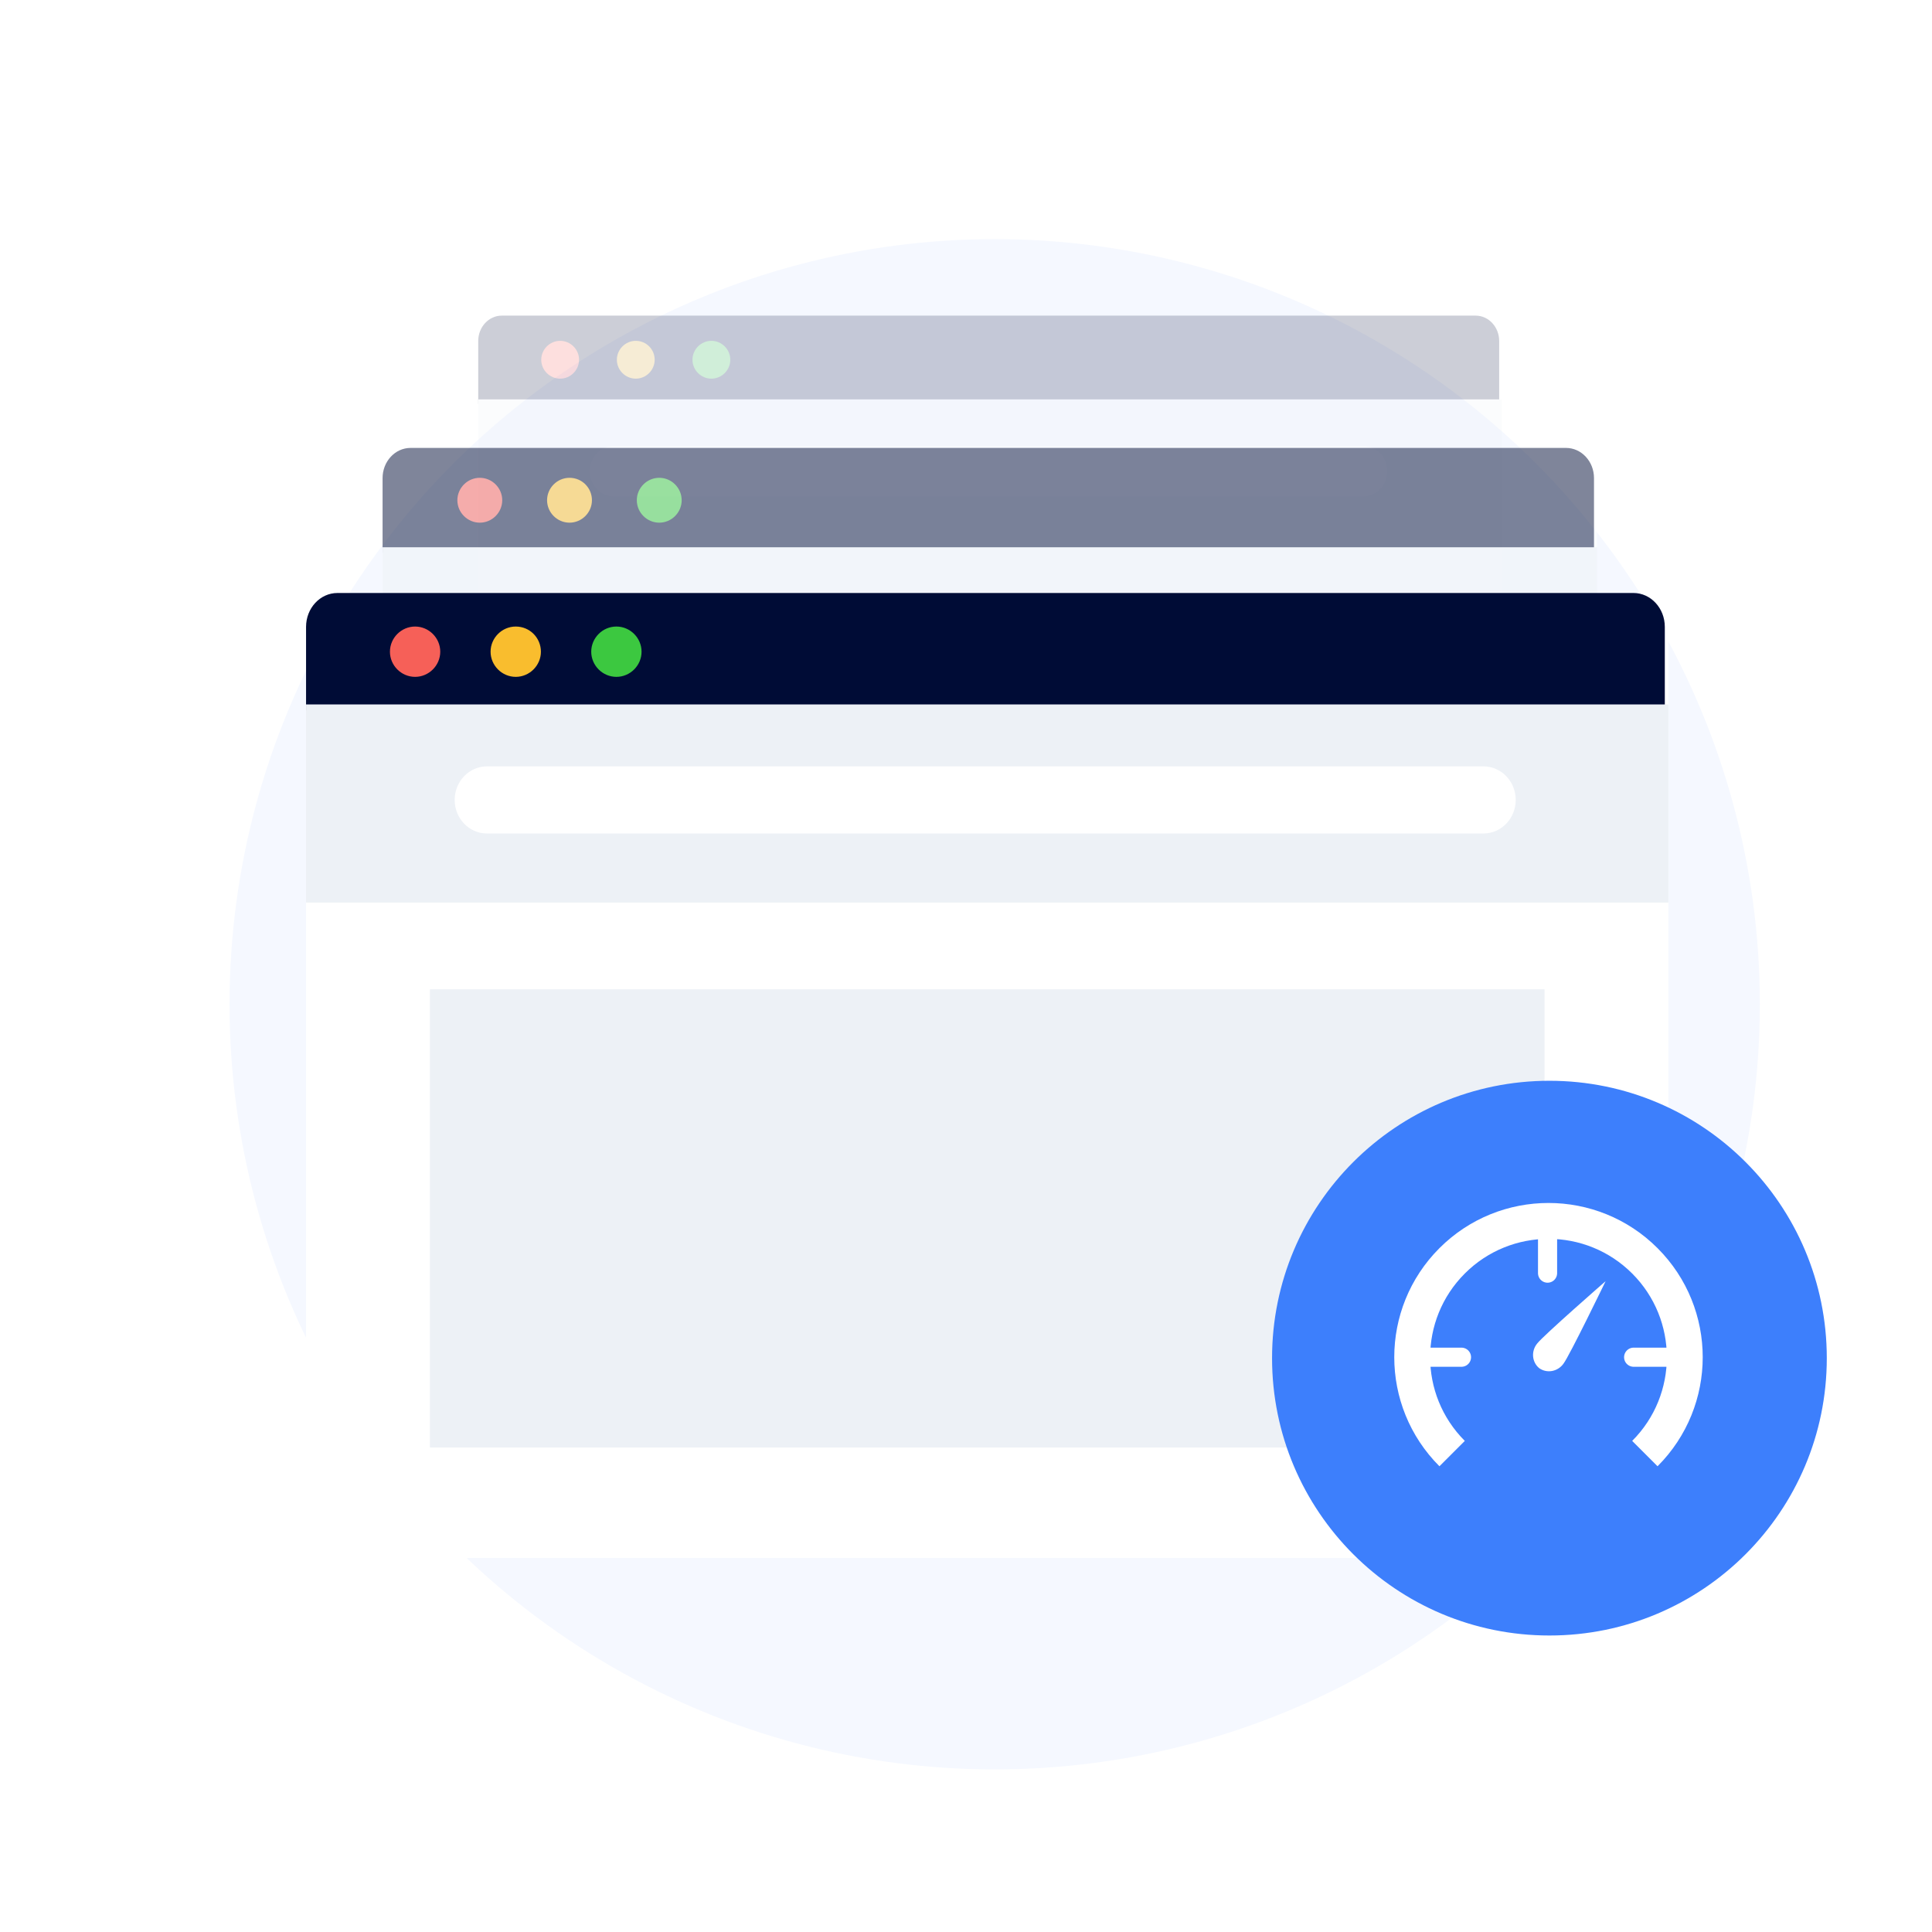 <svg width="202" height="202" viewBox="0 0 202 202" fill="none" xmlns="http://www.w3.org/2000/svg">
<circle cx="104" cy="105" r="80" fill="#F5F8FF"/>
<g opacity="0.2">
<path d="M50 35.471C50 34.106 51.106 33 52.471 33H154.556C155.921 33 157.027 34.106 157.027 35.471V105.585C157.027 106.95 155.921 108.056 154.556 108.056H52.471C51.106 108.056 50 106.95 50 105.585V35.471Z" fill="white"/>
<path d="M50 35.661C50 34.191 51.104 33 52.465 33H154.283C155.644 33 156.748 34.191 156.748 35.661V42.225H50V35.661Z" fill="#000C36"/>
<path d="M60.544 37.614C60.544 38.697 59.65 39.59 58.567 39.59C57.483 39.59 56.59 38.697 56.59 37.614C56.59 36.53 57.483 35.637 58.567 35.637C59.65 35.637 60.544 36.53 60.544 37.614Z" fill="#F66058"/>
<path d="M68.45 37.614C68.45 38.697 67.556 39.59 66.473 39.59C65.39 39.59 64.496 38.697 64.496 37.614C64.496 36.53 65.39 35.637 66.473 35.637C67.583 35.637 68.45 36.53 68.45 37.614Z" fill="#F9BD2E"/>
<path d="M76.356 37.614C76.356 38.697 75.462 39.59 74.379 39.59C73.296 39.59 72.402 38.697 72.402 37.614C72.402 36.53 73.296 35.637 74.379 35.637C75.462 35.637 76.356 36.53 76.356 37.614Z" fill="#3CC840"/>
<path d="M50 41.758H157.027V57.325H50V41.758Z" fill="#EDF1F6"/>
<path d="M59.73 64.137H147.298V100.137H59.73V64.137Z" fill="#EDF1F6"/>
<path fill-rule="evenodd" clip-rule="evenodd" d="M61.676 49.257C61.676 47.801 62.809 46.621 64.206 46.621H142.504C143.901 46.621 145.034 47.801 145.034 49.257C145.034 50.712 143.901 51.893 142.504 51.893L64.206 51.893C62.809 51.893 61.676 50.712 61.676 49.257Z" fill="white"/>
</g>
<g opacity="0.5">
<path d="M40 49.764C40 48.145 41.313 46.832 42.932 46.832H164.059C165.678 46.832 166.991 48.145 166.991 49.764V132.956C166.991 134.575 165.678 135.888 164.059 135.888H42.932C41.313 135.888 40 134.575 40 132.956V49.764Z" fill="white"/>
<path d="M40 49.989C40 48.246 41.31 46.832 42.925 46.832H163.734C165.35 46.832 166.66 48.246 166.66 49.989V57.778H40V49.989Z" fill="#000C36"/>
<path d="M52.511 52.303C52.511 53.588 51.451 54.648 50.166 54.648C48.881 54.648 47.82 53.588 47.82 52.303C47.82 51.017 48.881 49.957 50.166 49.957C51.451 49.957 52.511 51.017 52.511 52.303Z" fill="#F66058"/>
<path d="M61.89 52.303C61.89 53.588 60.83 54.648 59.545 54.648C58.26 54.648 57.199 53.588 57.199 52.303C57.199 51.017 58.26 49.957 59.545 49.957C60.862 49.957 61.89 51.017 61.89 52.303Z" fill="#F9BD2E"/>
<path d="M71.273 52.303C71.273 53.588 70.213 54.648 68.928 54.648C67.642 54.648 66.582 53.588 66.582 52.303C66.582 51.017 67.642 49.957 68.928 49.957C70.213 49.957 71.273 51.017 71.273 52.303Z" fill="#3CC840"/>
<path d="M40 57.219H166.991V75.69H40V57.219Z" fill="#EDF1F6"/>
<path d="M51.543 83.777H155.445V126.492H51.543V83.777Z" fill="#EDF1F6"/>
<path fill-rule="evenodd" clip-rule="evenodd" d="M53.855 66.124C53.855 64.396 55.2 62.996 56.858 62.996H149.76C151.418 62.996 152.763 64.396 152.763 66.124C152.763 67.851 151.418 69.251 149.76 69.251L56.858 69.251C55.2 69.251 53.855 67.851 53.855 66.124Z" fill="white"/>
</g>
<g filter="url(#filter0_d_22818_111815)">
<path d="M32 65.288C32 63.472 33.472 62 35.288 62H171.147C172.964 62 174.436 63.472 174.436 65.288V158.599C174.436 160.415 172.964 161.887 171.147 161.887H35.288C33.472 161.887 32 160.415 32 158.599V65.288Z" fill="white"/>
</g>
<path d="M32 65.541C32 63.586 33.469 62 35.281 62H170.784C172.596 62 174.064 63.586 174.064 65.541V74.277H32V65.541Z" fill="#000C36"/>
<path d="M46.031 68.139C46.031 69.58 44.842 70.769 43.4 70.769C41.959 70.769 40.77 69.58 40.77 68.139C40.77 66.697 41.959 65.508 43.4 65.508C44.842 65.508 46.031 66.697 46.031 68.139Z" fill="#F66058"/>
<path d="M56.555 68.139C56.555 69.58 55.365 70.769 53.924 70.769C52.482 70.769 51.293 69.58 51.293 68.139C51.293 66.697 52.482 65.508 53.924 65.508C55.401 65.508 56.555 66.697 56.555 68.139Z" fill="#F9BD2E"/>
<path d="M67.078 68.139C67.078 69.58 65.889 70.769 64.447 70.769C63.006 70.769 61.816 69.58 61.816 68.139C61.816 66.697 63.006 65.508 64.447 65.508C65.889 65.508 67.078 66.697 67.078 68.139Z" fill="#3CC840"/>
<path d="M32 73.652H174.436V94.37H32V73.652Z" fill="#EDF1F6"/>
<path d="M44.949 103.438H161.488V151.348H44.949V103.438Z" fill="#EDF1F6"/>
<path fill-rule="evenodd" clip-rule="evenodd" d="M47.539 83.637C47.539 81.699 49.047 80.129 50.907 80.129H155.108C156.968 80.129 158.476 81.699 158.476 83.637C158.476 85.574 156.968 87.144 155.108 87.144L50.907 87.144C49.047 87.144 47.539 85.574 47.539 83.637Z" fill="white"/>
<circle cx="162" cy="142" r="29" fill="#3D7FFC"/>
<mask id="mask0_22818_111815" style="mask-type:alpha" maskUnits="userSpaceOnUse" x="144" y="124" width="36" height="36">
<path d="M180 124H144V160H180V124Z" fill="#3D7FFC"/>
</mask>
<g mask="url(#mask0_22818_111815)">
<path fill-rule="evenodd" clip-rule="evenodd" d="M170.653 133.152C165.82 128.319 157.985 128.319 153.152 133.152C148.319 137.985 148.319 145.82 153.152 150.653L150.5 153.305C144.203 147.007 144.203 136.798 150.5 130.5C156.797 124.203 167.007 124.203 173.304 130.5L172.147 131.658L173.304 130.5C179.602 136.798 179.602 147.007 173.304 153.305L170.653 150.653C175.485 145.82 175.485 137.985 170.653 133.152Z" fill="white"/>
<path d="M163.465 142.583C163.179 142.982 162.752 143.254 162.277 143.342C161.802 143.429 161.318 143.323 160.931 143.048C160.564 142.748 160.335 142.308 160.294 141.827C160.253 141.346 160.403 140.862 160.712 140.482C161.352 139.644 167.874 133.953 167.874 133.953C167.874 133.953 164.104 141.746 163.465 142.583Z" fill="white"/>
<path d="M170.805 141.903H176.055" stroke="white" stroke-width="2" stroke-linecap="round"/>
<path d="M147.555 141.903H152.805" stroke="white" stroke-width="2" stroke-linecap="round"/>
<path d="M161.805 133.113V127.653" stroke="white" stroke-width="2" stroke-linecap="round"/>
</g>
<defs>
<filter id="filter0_d_22818_111815" x="24" y="55" width="158.436" height="115.887" filterUnits="userSpaceOnUse" color-interpolation-filters="sRGB">
<feFlood flood-opacity="0" result="BackgroundImageFix"/>
<feColorMatrix in="SourceAlpha" type="matrix" values="0 0 0 0 0 0 0 0 0 0 0 0 0 0 0 0 0 0 127 0" result="hardAlpha"/>
<feOffset dy="1"/>
<feGaussianBlur stdDeviation="4"/>
<feComposite in2="hardAlpha" operator="out"/>
<feColorMatrix type="matrix" values="0 0 0 0 0.035 0 0 0 0 0.105 0 0 0 0 0.212 0 0 0 0.04 0"/>
<feBlend mode="normal" in2="BackgroundImageFix" result="effect1_dropShadow_22818_111815"/>
<feBlend mode="normal" in="SourceGraphic" in2="effect1_dropShadow_22818_111815" result="shape"/>
</filter>
</defs>
</svg>
